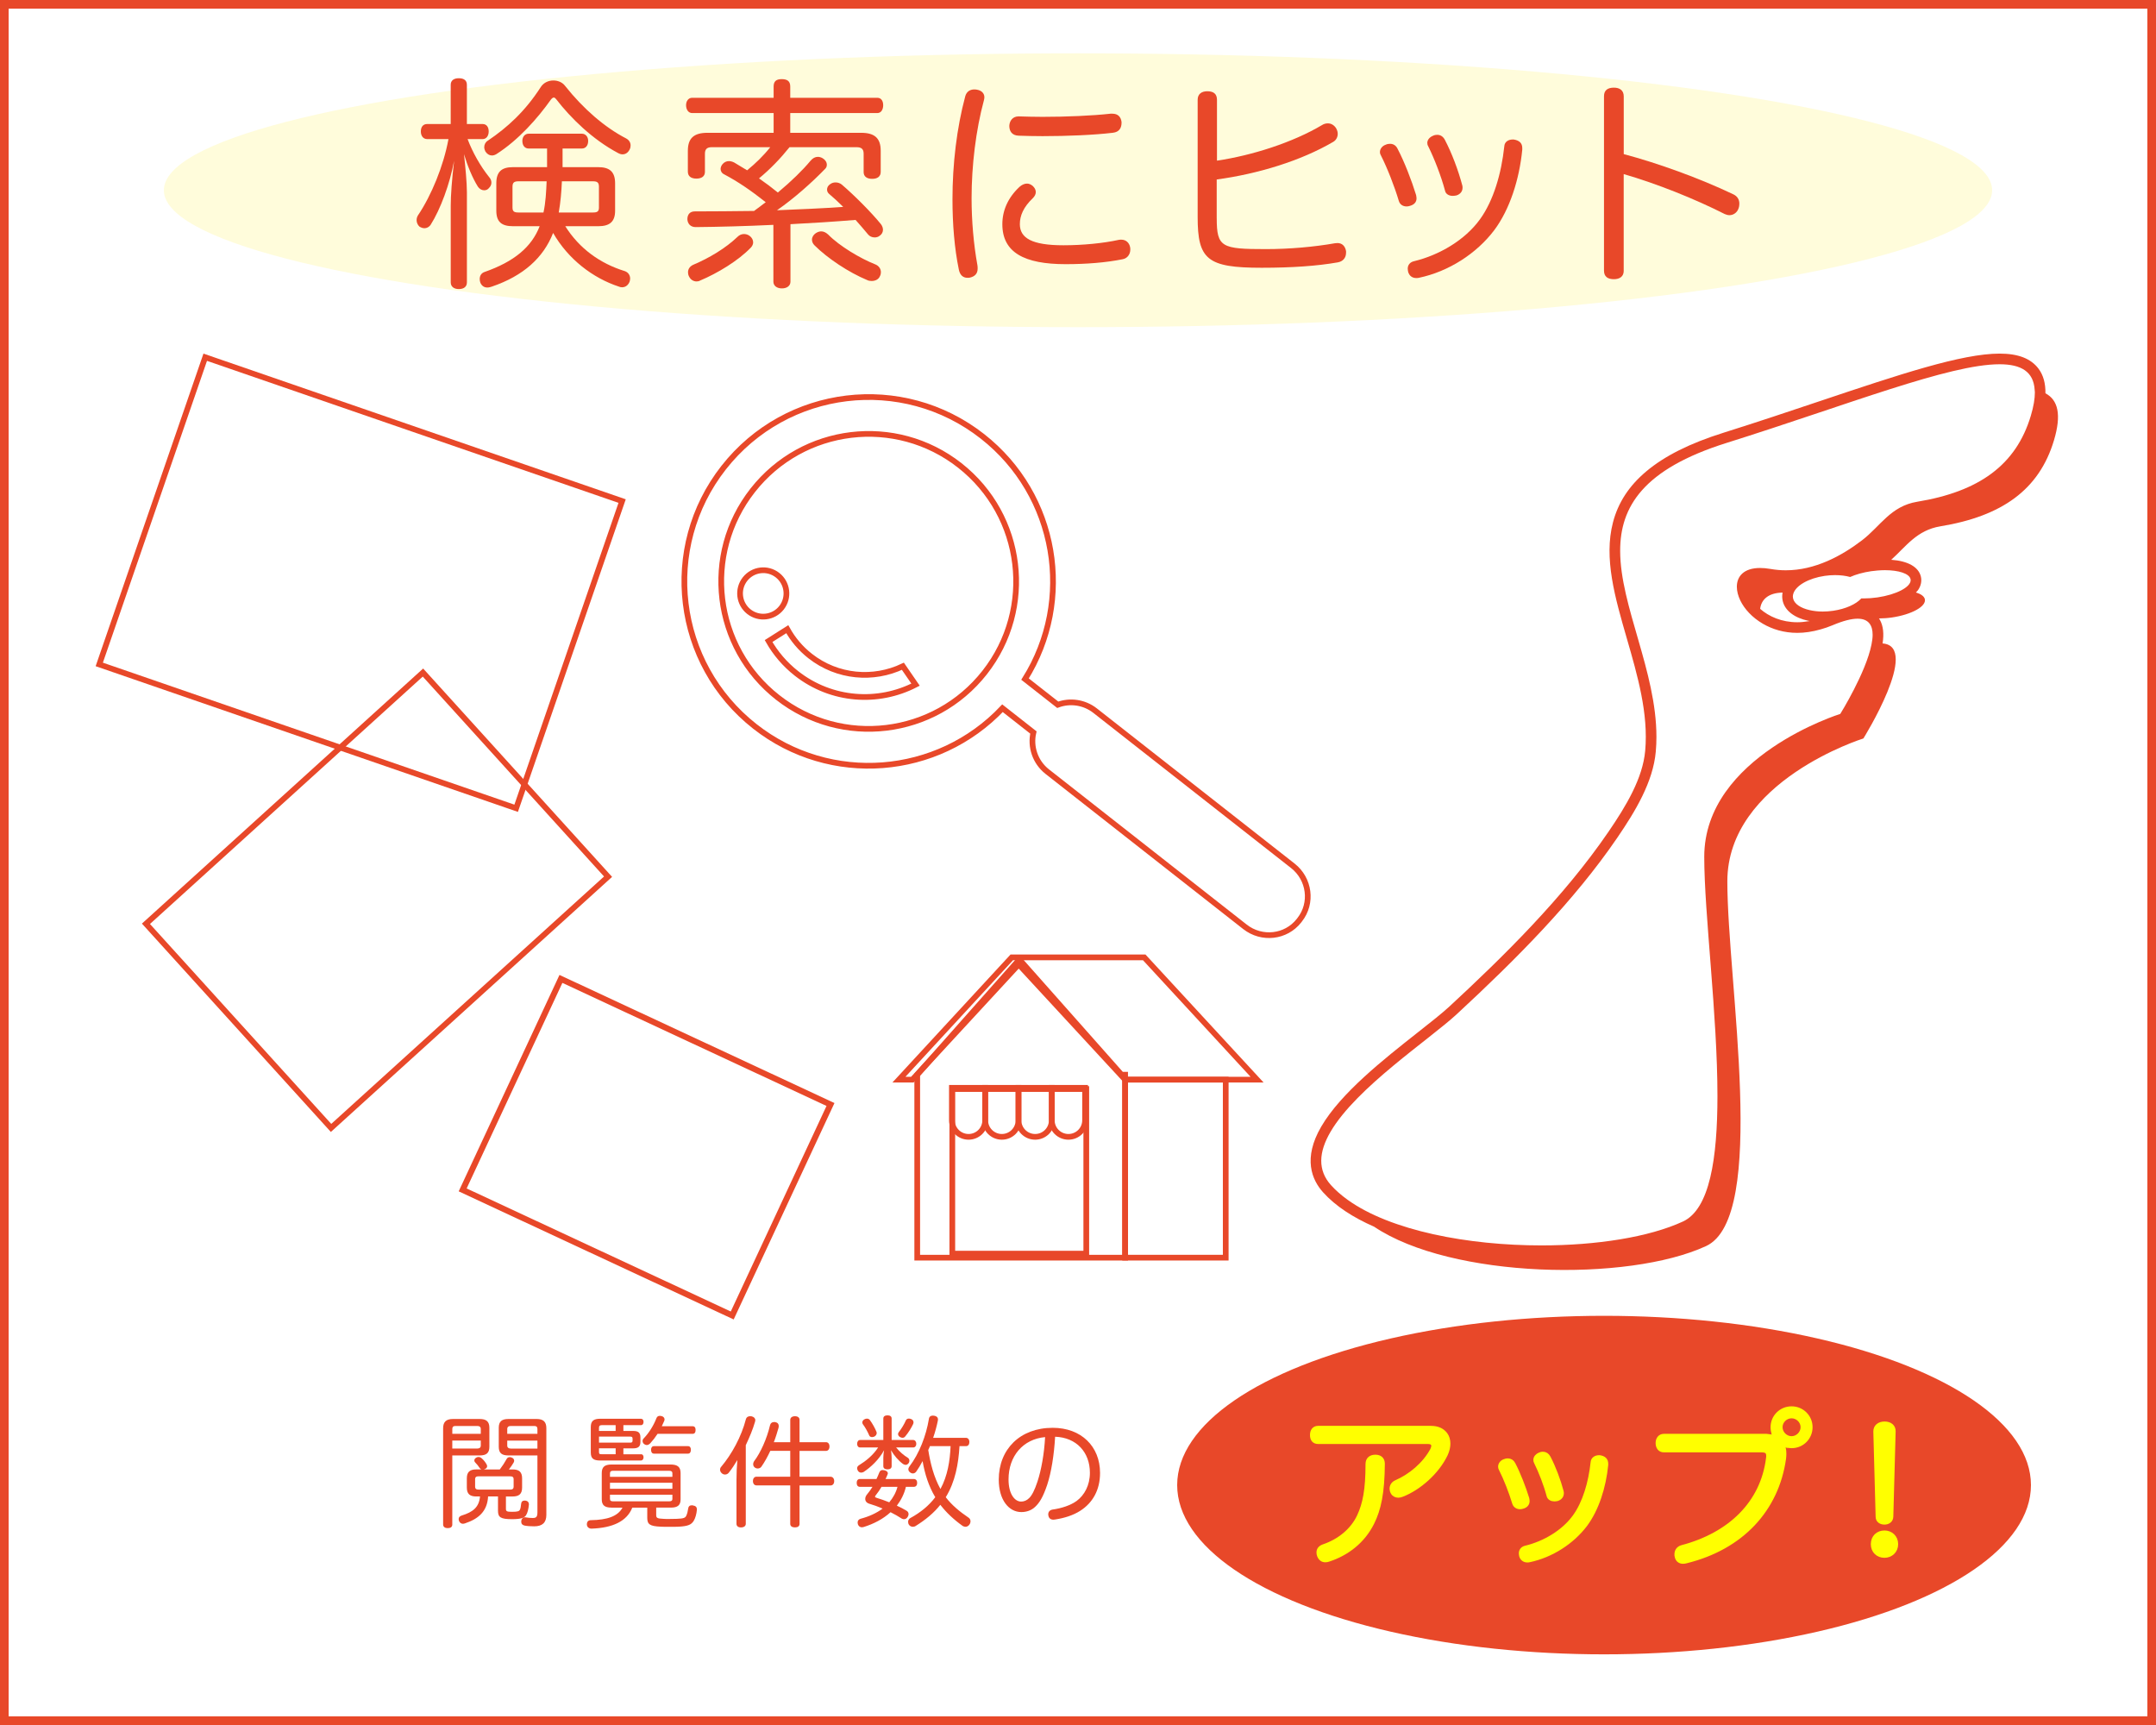 <?xml version="1.0" encoding="utf-8"?>
<!-- Generator: Adobe Adobe Illustrator 24.2.0, SVG Export Plug-In . SVG Version: 6.00 Build 0)  -->
<svg version="1.1" id="レイヤー_1" xmlns="http://www.w3.org/2000/svg" xmlns:xlink="http://www.w3.org/1999/xlink" x="0px"
	 y="0px" width="1000px" height="800px" viewBox="0 0 1000 800" style="enable-background:new 0 0 1000 800;" xml:space="preserve">
<rect x="0" y="0" width="1000" height="800" fill="#333333" stroke="none"/>
<style type="text/css">
	.st0{fill:#FFFFFF;}
	.st1{fill:#E84829;}
	.st2{fill:none;stroke:#E84829;stroke-width:2.646;}
	.st3{fill:none;stroke:#E84829;stroke-width:2.776;}
	.st4{fill:#FFFF00;stroke:#FFFF00;stroke-width:2;stroke-miterlimit:10;}
	.st5{fill:#FFFCDB;}
</style>
<g>
	<rect x="2" y="2" class="st0" width="996" height="796"/>
	<path class="st1" d="M996,4v792H4V4H996 M1000,0H0v800h1000V0L1000,0z"/>
</g>
<path class="st1" d="M948.72,182.4c0.07-4.62-0.97-8.41-3.2-11.4c-3.52-4.71-9.42-7.01-18.05-7.01c-17.65,0-46.61,9.71-83.28,22
	c-14.27,4.79-29.03,9.74-44.87,14.72c-15.52,4.88-27.2,10.72-35.72,17.88c-8.01,6.73-13.07,14.47-15.47,23.68
	c-4.33,16.62,0.91,34.76,6.47,53.98c4.93,17.04,10.02,34.66,8.48,51.9c-1.14,12.81-8.85,25.63-17.02,37.58
	c-20.88,30.56-48.97,58.07-73.69,80.96c-3.48,3.22-8.69,7.33-14.73,12.08c-15.91,12.54-35.71,28.15-44.78,43.65
	c-8.69,14.85-4.36,24.8,0.81,30.53c5.87,6.52,14.09,11.76,23.65,15.94c35.87,24.13,117.76,25.73,153.98,9.01
	c28.87-13.33,9.88-122.47,9.88-169.13c0-46.65,63.1-66.29,63.1-66.29s26.66-42.74,8.91-44.07c0.7-4.54,0.29-8.14-1.24-10.91
	c-0.12-0.22-0.27-0.45-0.43-0.69c1.89-0.02,3.85-0.13,5.92-0.43c9.28-1.36,16.14-5.18,15.34-8.53c-0.32-1.34-1.85-2.39-4.13-3.09
	c0.37-0.4,0.77-0.77,1.06-1.21c1.29-1.92,1.73-4.11,1.23-6.18c0,0,0,0,0,0.01c-1.07-4.46-6.04-7.22-13.74-7.77
	c6.89-6.21,11.86-13.72,22.79-15.52c28.53-4.68,45.84-16.94,52.7-39.92C956.23,192.3,954.59,185.5,948.72,182.4z M853.56,331.09
	c0,0-63.09,19.64-63.09,66.28c0,26.52,6.13,73.22,6.12,111.04c-0.01,28.73-3.55,52.33-16.01,58.09
	c-15.74,7.27-40.13,11.08-65.6,11.08c-33.97,0-69.87-6.77-89.89-21.13c-2.94-2.11-5.55-4.38-7.75-6.82
	c-3.16-3.51-4.53-7.34-4.52-11.36c0.02-4.28,1.62-8.78,4.31-13.38c12.02-20.54,45.88-42.81,58.6-54.59
	c27.49-25.44,54.3-52.36,74.41-81.79c8.38-12.27,16.6-25.86,17.85-39.93c0.21-2.28,0.3-4.57,0.3-6.85
	c0-30.4-16.79-60.66-16.82-86.23c-0.03-20.47,10.68-37.94,49.32-50.08c56.77-17.85,103.28-36.49,126.67-36.49
	c10.03,0,15.74,3.47,16.26,11.84c0.02,0.39,0.1,0.73,0.1,1.14c0.01,3.02-0.6,6.62-1.87,10.87c-6.85,22.98-24.17,35.23-52.7,39.91
	c-12.34,2.03-17.08,11.35-25.57,17.86c-9.51,7.28-21.83,13.93-35.39,13.93c-2.33,0-4.69-0.2-7.08-0.62
	c-1.78-0.31-3.39-0.45-4.85-0.45c-7.44,0-10.77,3.8-10.77,8.7c0,1.99,0.55,4.17,1.59,6.34c1.92,4,5.55,7.95,10.48,10.82
	c4.37,2.54,9.75,4.23,15.99,4.23c3.37,0,7-0.53,10.82-1.62c1.8-0.51,3.62-1.11,5.51-1.91c5.01-2.12,8.82-3.04,11.63-3.04
	c2.61,0,4.36,0.8,5.46,2.17c1.05,1.31,1.51,3.14,1.5,5.32c0,1.37-0.21,2.89-0.53,4.48C865.46,311.99,853.56,331.09,853.56,331.09z
	 M826.88,278.76c1.07,4.52,5.52,7.82,11.89,9.15c0.21,0.04,0.44,0.06,0.65,0.1c-0.19,0.03-0.38,0.06-0.56,0.09
	c-1.76,0.29-3.5,0.48-5.2,0.48c-7.32,0-13.22-2.67-17.26-6.21c0.49-4.27,3.77-7.45,10.4-7.54
	C826.54,276.13,826.57,277.45,826.88,278.76z M886.14,268.53c0.04,0.18,0.07,0.37,0.07,0.55c-0.01,1.6-1.66,3.27-4.39,4.7
	c-2.76,1.44-6.61,2.63-11.01,3.28c-2.22,0.32-4.37,0.47-6.38,0.47c-0.37,0-0.74,0-1.1-0.02c-2.42,2.67-7.21,4.89-13.08,5.75
	c-1.67,0.24-3.3,0.36-4.87,0.36c-2.19,0-4.23-0.25-6.06-0.67c-4.08-0.94-7.04-2.83-7.64-5.36c-0.07-0.32-0.12-0.63-0.12-0.94
	c0-0.47,0.1-0.94,0.25-1.4c1.19-3.67,6.96-7.07,14.54-8.18c1.65-0.24,3.26-0.35,4.82-0.35c2.55,0,4.92,0.31,6.97,0.87
	c2.62-1.17,5.97-2.13,9.74-2.68c0.98-0.14,1.94-0.24,2.89-0.32c1.2-0.1,2.38-0.16,3.51-0.16
	C880.66,264.44,885.53,265.99,886.14,268.53z"/>
<g>
	<path class="st2" d="M455.7,202.38c-37.14-29.15-90.89-22.67-120.04,14.48c-29.15,37.14-22.67,90.89,14.48,120.04
		c35.03,27.49,84.83,23.28,114.84-8.45l14.34,11.26c-1.52,6.54,0.75,13.7,6.44,18.17l91.69,71.96c7.79,6.11,19,4.84,25.03-2.84
		l0.36-0.47c6.03-7.68,4.6-18.87-3.19-24.99l-91.7-71.95c-5.12-4.01-11.7-4.82-17.34-2.74l-15.18-11.91
		C498.35,278.34,490.42,229.62,455.7,202.38z M360.7,323.44c-29.72-23.32-34.91-66.31-11.58-96.03
		c23.32-29.72,66.31-34.91,96.02-11.58c29.72,23.32,34.91,66.31,11.59,96.03C433.41,341.58,390.42,346.76,360.7,323.44z"/>
	<path class="st2" d="M360.65,266.75c4.67,3.67,5.49,10.43,1.83,15.11c-3.67,4.67-10.43,5.49-15.11,1.82
		c-4.67-3.67-5.49-10.44-1.82-15.11C349.22,263.9,355.98,263.08,360.65,266.75z"/>
	<path class="st2" d="M418.78,308.99c-13.63,6.49-30.34,5.2-43.02-4.75c-4.47-3.51-8.01-7.76-10.6-12.44l-8.68,5.5
		c3.2,5.63,7.53,10.76,12.94,15.01c16.31,12.8,37.94,14.14,55.23,5.21L418.78,308.99z"/>
</g>
<g>
	
		<rect x="246.22" y="462.92" transform="matrix(0.422 -0.906 0.906 0.422 -308.715 579.562)" class="st3" width="108" height="138"/>
	
		<rect x="88.11" y="353.39" transform="matrix(0.741 -0.672 0.672 0.741 -235.072 225.774)" class="st2" width="173.39" height="127.76"/>
	
		<rect x="92.04" y="168.01" transform="matrix(0.326 -0.945 0.945 0.326 -142.734 340.348)" class="st2" width="150.76" height="204.62"/>
</g>
<g>
	<rect x="521.86" y="500.71" class="st2" width="46.66" height="82.55"/>
	<polygon class="st2" points="520.19,498.42 521.86,498.42 521.86,583.26 425.43,583.26 425.43,498.42 472.81,444.98 	"/>
	<polygon class="st2" points="423.15,493.98 469.28,444 469.5,444 475.49,444 523.6,444 530.72,444 583.06,500.71 523.6,500.71 
		521.86,500.71 472.5,447.26 423.15,500.71 416.94,500.71 	"/>
	<g>
		<rect x="441.7" y="505.06" class="st2" width="62.14" height="76.34"/>
		<path class="st2" d="M441.52,504.5v15.04c0,4.25,3.46,7.69,7.72,7.69c4.26,0,7.72-3.44,7.72-7.69V504.5H441.52z"/>
		<path class="st2" d="M456.96,504.5v15.04c0,4.25,3.46,7.69,7.72,7.69c4.27,0,7.72-3.44,7.72-7.69V504.5H456.96z"/>
		<path class="st2" d="M472.4,504.5v15.04c0,4.25,3.46,7.69,7.72,7.69c4.27,0,7.72-3.44,7.72-7.69V504.5H472.4z"/>
		<path class="st2" d="M487.84,504.5v15.04c0,4.25,3.46,7.69,7.72,7.69c4.27,0,7.72-3.44,7.72-7.69V504.5H487.84z"/>
	</g>
</g>
<g>
	<ellipse class="st1" cx="744" cy="688.73" rx="198" ry="78.5"/>
	<g>
		<path class="st4" d="M663.53,662.26c3.48,0,5.49,1.16,6.89,2.94c0.85,1.16,1.31,2.63,1.31,4.33c0,1.47-0.39,3.17-1.16,4.87
			c-3.95,8.36-12.46,15.79-20.27,18.8c-0.62,0.23-1.16,0.39-1.7,0.39c-1.08,0-2.09-0.46-2.63-1.47c-0.31-0.54-0.46-1.16-0.46-1.7
			c0-1.32,0.77-2.4,1.93-2.94c6.81-2.94,13.31-8.43,16.87-15.01c0.31-0.7,0.54-1.39,0.54-1.93c0-1.08-0.77-1.86-2.55-1.86h-50.91
			c-1.86,0-2.79-1.16-2.79-3.17s1.01-3.25,2.79-3.25H663.53z M641.32,678.82c-0.08,13.54-1.78,21.2-4.87,27.39
			c-4.26,8.59-11.68,14.24-20.12,17.02c-0.54,0.23-1.08,0.31-1.62,0.31c-1.24,0-2.17-0.62-2.79-2.01c-0.23-0.54-0.31-1.08-0.31-1.55
			c0-1.24,0.7-2.24,2.24-2.79c7.35-2.48,13.46-7.43,16.56-14.08c2.63-5.65,3.95-12.15,3.95-24.14c0-2.24,1.47-3.33,3.56-3.33
			S641.32,676.73,641.32,678.82z"/>
		<path class="st4" d="M699.35,677.35c1.08,0,2.01,0.54,2.55,1.62c2.4,4.57,4.87,10.99,6.42,16.02c0.08,0.46,0.15,0.77,0.15,1.16
			c0,1.32-0.85,2.17-2.17,2.55c-0.46,0.15-0.85,0.23-1.24,0.23c-1.24,0-2.32-0.62-2.71-1.93c-1.47-4.95-3.95-11.3-6.19-15.71
			c-0.23-0.39-0.31-0.7-0.31-1.08c0-1.16,0.85-2.17,2.01-2.55C698.35,677.43,698.89,677.35,699.35,677.35z M744.93,678.82
			c0,0.15,0,0.39,0,0.54c-1.01,10.29-4.33,20.66-9.67,27.78c-6.04,7.97-15.63,14.24-26,16.4c-0.31,0.08-0.62,0.08-0.85,0.08
			c-1.39,0-2.4-0.77-2.79-2.09c-0.08-0.39-0.15-0.77-0.15-1.16c0-1.24,0.77-2.24,2.17-2.55c8.67-2.09,17.56-7.27,22.75-14.47
			c4.64-6.42,7.35-15.71,8.36-25.07c0.08-1.7,1.55-2.4,2.86-2.4c0.08,0,0.23,0,0.39,0C743.92,676.19,744.93,677.12,744.93,678.82z
			 M715.6,674.26c1.08,0,2.01,0.54,2.63,1.7c2.4,4.57,4.64,10.52,6.04,15.79c0.08,0.23,0.08,0.54,0.08,0.77
			c0,1.16-0.7,2.17-2.09,2.63c-0.46,0.08-0.85,0.16-1.32,0.16c-1.24,0-2.4-0.62-2.63-1.78c-1.31-4.95-3.71-11.14-5.8-15.32
			c-0.23-0.39-0.31-0.77-0.31-1.16c0-1.08,0.85-2.01,2.01-2.48C714.67,674.33,715.14,674.26,715.6,674.26z"/>
		<path class="st4" d="M818.51,665.98c1.55,0,3.71,0.15,5.65,1.39c-1.24-1.47-1.93-3.4-1.93-5.49c0-4.8,3.87-8.67,8.74-8.67
			s8.74,3.87,8.74,8.67c0,4.88-3.87,8.74-8.74,8.74c-1.78,0-3.48-0.54-4.88-1.47c1.16,1.47,1.47,3.02,1.47,5.18
			c0,0.7-0.08,1.47-0.16,2.17c-3.33,23.52-19.58,41.16-45.27,47.51c-0.54,0.15-1.01,0.23-1.47,0.23c-1.39,0-2.48-0.7-2.86-2.17
			c-0.16-0.39-0.16-0.85-0.16-1.24c0-1.55,0.85-2.79,2.48-3.25c22.29-5.88,37.45-20.5,40-41.32c0.08-0.39,0.08-0.77,0.08-1.08
			c0-2.01-1.01-2.63-3.4-2.63H771.7c-1.78,0-2.79-1.39-2.79-3.33c0-1.86,1.08-3.25,2.79-3.25H818.51z M825.79,661.88
			c0,2.79,2.4,5.18,5.18,5.18c2.79,0,5.18-2.4,5.18-5.18c0-2.79-2.4-5.11-5.18-5.11C828.19,656.77,825.79,659.09,825.79,661.88z"/>
		<path class="st4" d="M879.41,716.12c0,3.25-2.48,5.34-5.34,5.34c-3.02,0-5.34-2.09-5.34-5.34c0-3.25,2.32-5.34,5.34-5.34
			C876.93,710.78,879.41,712.87,879.41,716.12z M869.89,663.81c0-2.17,1.7-3.56,4.25-3.56c2.48,0,4.18,1.39,4.1,3.56l-1.08,39.62
			c-0.08,1.78-1.55,2.63-3.1,2.63c-1.62,0-3.1-0.85-3.1-2.63L869.89,663.81z"/>
	</g>
</g>
<g>
	<path class="st1" d="M209.79,707.02c0,1.12-0.78,1.68-2.13,1.68c-1.23,0-2.13-0.56-2.13-1.68v-44.63c0-2.97,1.4-4.31,4.59-4.31
		h12.32c3.14,0,4.54,1.18,4.54,4.09v8.79c0,2.91-1.4,4.03-4.54,4.03h-12.66V707.02z M223,662.72c0-1.01-0.67-1.4-1.68-1.4H211.3
		c-1.01,0-1.51,0.39-1.51,1.4v2.24H223V662.72z M221.32,671.79c1.01,0,1.68-0.39,1.68-1.4v-2.3h-13.22v3.7H221.32z M237.79,681.48
		c2.97,0,4.37,1.18,4.37,4.14v4.26c0,2.97-1.4,4.14-4.42,4.14h-3.08v5.71c0,1.12,0.34,1.4,2.8,1.4c2.74,0,3.36-0.28,3.7-1.01
		c0.28-0.5,0.45-1.57,0.56-2.74c0.11-1.01,0.67-1.46,1.57-1.46c0.11,0,0.22,0,0.34,0c1.01,0.11,1.68,0.67,1.68,1.79
		c0,0.06,0,0.06,0,0.11c-0.17,1.96-0.62,3.86-1.34,4.93c-0.78,1.18-2.35,1.79-6.44,1.79c-5.32,0-6.55-0.84-6.55-3.92v-6.61h-4.59
		c-0.39,6.89-4.37,10.36-10.75,12.49c-0.34,0.11-0.67,0.17-0.95,0.17c-0.9,0-1.51-0.56-1.85-1.46c-0.06-0.28-0.11-0.5-0.11-0.73
		c0-0.78,0.5-1.34,1.4-1.62c5.21-1.62,8.06-3.81,8.51-8.85h-1.74c-2.97,0-4.37-1.18-4.37-4.14v-4.26c0-2.97,1.4-4.14,4.37-4.14h2.41
		c-0.34-0.11-0.67-0.39-0.9-0.78c-0.5-0.78-1.29-1.74-1.96-2.41c-0.34-0.34-0.45-0.67-0.45-1.01c0-0.5,0.39-1.01,0.95-1.29
		c0.34-0.22,0.67-0.28,1.01-0.28c0.5,0,1.01,0.22,1.46,0.62c0.9,0.73,1.79,1.9,2.3,2.86c0.17,0.28,0.22,0.56,0.22,0.84
		c0,0.56-0.39,1.01-1.06,1.29c-0.17,0.06-0.34,0.11-0.45,0.17h7.39c1.23-1.62,2.3-3.25,3.08-4.7c0.34-0.73,0.9-1.01,1.51-1.01
		c0.28,0,0.56,0.06,0.84,0.17c0.73,0.22,1.23,0.78,1.23,1.46c0,0.28-0.06,0.56-0.22,0.84c-0.62,1.12-1.4,2.18-2.24,3.25H237.79z
		 M236.61,690.83c1.06,0,1.62-0.34,1.62-1.4v-3.36c0-1.12-0.56-1.4-1.62-1.4h-14.62c-1.06,0-1.62,0.28-1.62,1.4v3.36
		c0,1.06,0.56,1.4,1.62,1.4H236.61z M235.88,674.99c-3.19,0-4.54-1.12-4.54-4.03v-8.79c0-2.91,1.34-4.09,4.54-4.09h12.99
		c3.19,0,4.54,1.34,4.54,4.31v40.15c0,3.64-1.9,5.32-5.66,5.32c-1.51,0-3.3-0.11-4.42-0.34c-1.01-0.22-1.57-0.78-1.57-1.79
		c0-0.17,0-0.34,0.06-0.5c0.11-0.95,0.84-1.57,1.68-1.57c0.17,0,0.28,0,0.45,0.06c0.78,0.17,2.07,0.28,3.14,0.28
		c1.62,0,2.18-0.5,2.18-2.69v-26.32H235.88z M249.27,662.72c0-1.01-0.5-1.4-1.51-1.4h-10.81c-1.01,0-1.68,0.39-1.68,1.4v2.24h14
		V662.72z M249.27,668.1h-14v2.3c0,1.01,0.67,1.4,1.68,1.4h12.32V668.1z"/>
	<path class="st1" d="M283.59,699.18c-3.14,0-4.48-1.12-4.48-3.86v-12.15c0-2.8,1.29-3.98,4.59-3.98h27.27c3.36,0,4.7,1.18,4.7,3.98
		v12.15c0,2.74-1.34,3.86-4.48,3.86h-6.83v3.42c0,1.29,0.34,1.68,3.36,1.79c0.56,0.06,1.51,0.06,2.52,0.06
		c1.34,0,2.8-0.06,3.53-0.06c3.47-0.11,4.14-0.5,4.59-1.57c0.39-0.78,0.67-2.07,0.84-3.25c0.11-0.95,0.67-1.46,1.68-1.46
		c0.17,0,0.34,0,0.5,0.06c1.29,0.17,1.85,0.84,1.85,1.74c0,0.11,0,0.17,0,0.28c-0.17,1.96-0.73,3.92-1.46,5.1
		c-1.06,1.74-2.52,2.52-7.06,2.74c-0.95,0.06-2.58,0.06-4.14,0.06s-3.14,0-4.03-0.06c-5.21-0.22-6.33-1.12-6.33-4.14v-4.7h-6.94
		c-2.52,6.38-9.18,9.41-18.93,9.74c-1.06,0-2.02-0.62-2.13-1.79c0-0.11,0-0.17,0-0.28c0-1.12,0.67-1.85,1.79-1.85
		c7.67-0.11,12.54-1.79,14.73-5.82H283.59z M297.37,674.42c0.73,0,1.12,0.62,1.12,1.46c0,0.78-0.45,1.46-1.29,1.46h-18.7
		c-3.3,0-4.48-0.95-4.48-3.75v-11.76c0-2.8,1.29-3.86,4.37-3.86h18.87c0.78,0,1.23,0.56,1.23,1.46c0,0.9-0.45,1.51-1.23,1.51h-8.12
		v2.69h4.54c2.3,0,3.36,0.73,3.36,2.97v2.13c0,2.18-1.06,2.97-3.36,2.97h-4.54v2.74H297.37z M285.55,663.62v-2.69h-6.27
		c-1.01,0-1.46,0.28-1.46,1.29v1.4H285.55z M277.83,669.05h14.45c0.78,0,1.12-0.17,1.12-0.95v-0.9c0-0.78-0.34-0.95-1.12-0.95
		h-14.45V669.05z M277.83,673.47c0,0.95,0.45,0.95,1.46,0.95h6.27v-2.74h-7.73V673.47z M311.87,683.33c0-0.95-0.56-1.23-1.57-1.23
		h-25.87c-1.01,0-1.51,0.28-1.51,1.23v1.57h28.95V683.33z M311.87,687.64h-28.95v2.8h28.95V687.64z M282.92,693.19v1.9
		c0,0.95,0.5,1.18,1.51,1.18h25.87c1.01,0,1.57-0.22,1.57-1.18v-1.9H282.92z M304.99,664.96c-1.01,1.57-2.13,3.02-3.36,4.37
		c-0.56,0.56-1.12,0.84-1.68,0.84c-0.39,0-0.78-0.17-1.18-0.45c-0.45-0.34-0.73-0.84-0.73-1.4c0-0.45,0.17-0.95,0.62-1.34
		c2.3-2.41,4.42-5.71,5.82-9.3c0.28-0.73,0.84-1.06,1.57-1.06c0.22,0,0.5,0.06,0.78,0.11c0.9,0.22,1.4,0.84,1.4,1.57
		c0,0.28-0.06,0.56-0.22,0.84c-0.34,0.78-0.67,1.51-1.06,2.3h14.28c0.95,0,1.4,0.62,1.4,1.74s-0.45,1.79-1.4,1.79H304.99z
		 M303.31,674.15c-0.9,0-1.34-0.73-1.34-1.79c0-0.95,0.45-1.68,1.29-1.68h15.9c0.84,0,1.29,0.67,1.29,1.68
		c0,1.06-0.45,1.79-1.29,1.79H303.31z"/>
	<path class="st1" d="M341.61,685.91c0-2.69,0.11-5.66,0.39-8.79c-1.23,2.07-2.52,4.03-3.98,5.88c-0.45,0.56-1.06,0.84-1.74,0.84
		c-0.5,0-1.01-0.17-1.46-0.56c-0.56-0.5-0.84-1.06-0.84-1.68c0-0.5,0.17-1.01,0.56-1.4c4.82-5.71,9.35-13.94,11.42-22.01
		c0.22-0.9,0.95-1.4,1.96-1.4c0.22,0,0.45,0.06,0.73,0.06c1.06,0.28,1.68,0.9,1.68,1.79c0,0.22-0.06,0.45-0.11,0.67
		c-1.06,3.7-2.63,7.34-4.31,10.92v36.46c0,1.06-0.9,1.68-2.24,1.68c-1.29,0-2.07-0.62-2.07-1.68V685.91z M370.84,706.74
		c0,1.06-0.78,1.62-2.13,1.62c-1.29,0-2.18-0.56-2.18-1.62v-17.86h-15.62c-1.06,0-1.68-0.84-1.68-2.02s0.62-2.02,1.68-2.02h15.62
		v-11.98h-9.24c-1.23,2.63-2.58,5.1-4.14,7.34c-0.39,0.56-1.06,0.84-1.74,0.84c-0.45,0-0.84-0.11-1.23-0.39
		c-0.56-0.39-0.84-0.95-0.84-1.57c0-0.5,0.17-1.06,0.5-1.51c2.97-3.92,5.88-10.47,7.28-16.46c0.22-1.06,0.95-1.62,1.96-1.62
		c0.17,0,0.39,0,0.56,0.06c1.01,0.17,1.57,0.84,1.57,1.79c0,0.28-0.06,0.56-0.11,0.84c-0.67,2.3-1.34,4.54-2.18,6.66h7.62v-10.36
		c0-1.06,0.9-1.68,2.18-1.68c1.34,0,2.13,0.62,2.13,1.68v10.36h12.26c1.01,0,1.62,0.78,1.62,2.02c0,1.18-0.62,2.02-1.62,2.02h-12.26
		v11.98h14.39c1.01,0,1.68,0.84,1.68,2.02c0,1.23-0.67,2.02-1.68,2.02h-14.39V706.74z"/>
	<path class="st1" d="M420.18,689.54c-0.73,3.19-2.24,6.16-4.2,8.74c1.57,0.73,3.14,1.51,4.42,2.3c0.67,0.34,1.01,0.95,1.01,1.62
		c0,0.39-0.11,0.78-0.34,1.18c-0.45,0.78-1.06,1.18-1.79,1.18c-0.34,0-0.67-0.11-1.01-0.28c-1.57-1.01-3.3-2.02-5.21-2.97
		c-3.47,3.19-7.84,5.43-12.54,6.89c-0.22,0.06-0.5,0.11-0.73,0.11c-0.84,0-1.57-0.45-1.9-1.46c-0.06-0.28-0.11-0.56-0.11-0.78
		c0-0.9,0.56-1.51,1.46-1.74c3.81-1.01,7.28-2.58,10.14-4.7c-2.07-0.9-4.2-1.68-6.16-2.24c-1.29-0.39-1.9-1.23-1.9-2.24
		c0-0.73,0.28-1.46,0.9-2.18c0.84-1.01,1.68-2.18,2.46-3.42h-5.82c-1.01,0-1.51-0.73-1.51-1.85c0-1.06,0.5-1.79,1.51-1.79h7.67
		c0.45-0.95,0.9-1.96,1.29-2.97c0.34-0.84,0.84-1.18,1.57-1.18c0.28,0,0.56,0.06,0.84,0.11c0.95,0.22,1.57,0.73,1.57,1.4
		c0,0.22-0.06,0.39-0.17,0.62c-0.22,0.62-0.56,1.34-0.9,2.02h13.1c1.01,0,1.57,0.73,1.57,1.79c0,1.12-0.56,1.85-1.57,1.85H420.18z
		 M423.54,667.82c0.9,0,1.46,0.78,1.46,1.79c0,0.95-0.56,1.68-1.46,1.68h-7.9c1.68,2.07,3.64,3.7,5.32,4.7
		c0.5,0.28,0.84,0.84,0.84,1.46c0,0.34-0.11,0.67-0.28,1.01c-0.45,0.62-0.95,0.9-1.46,0.9c-0.39,0-0.78-0.17-1.18-0.39
		c-2.02-1.4-4.26-4.03-5.6-6.38c0.11,0.84,0.28,2.18,0.28,3.53v3.86c0,0.95-0.73,1.46-1.9,1.46c-1.23,0-1.96-0.5-1.96-1.46v-4.03
		c0-1.23,0.17-2.41,0.34-3.36c-2.41,4.42-6.16,7.84-9.41,10.02c-0.39,0.22-0.78,0.34-1.18,0.34c-0.67,0-1.29-0.34-1.62-1.01
		c-0.17-0.39-0.28-0.67-0.28-1.01c0-0.56,0.28-1.06,0.95-1.46c3.02-1.85,6.44-4.54,8.79-8.18h-8.34c-0.9,0-1.4-0.73-1.4-1.68
		c0-1.01,0.5-1.79,1.4-1.79h10.75v-9.97c0-0.95,0.73-1.46,1.96-1.46c1.18,0,1.9,0.5,1.9,1.46v9.97H423.54z M402.09,657.91
		c0.56,0,1.01,0.22,1.34,0.62c1.12,1.51,2.41,3.75,3.14,5.6c0.06,0.17,0.06,0.34,0.06,0.5c0,0.62-0.39,1.18-1.01,1.57
		c-0.39,0.17-0.78,0.28-1.12,0.28c-0.56,0-1.06-0.22-1.29-0.67c-0.73-1.74-1.96-3.98-2.97-5.26c-0.17-0.22-0.28-0.56-0.28-0.84
		c0-0.5,0.28-1.06,0.84-1.4C401.25,658.02,401.7,657.91,402.09,657.91z M408.87,689.54c-0.78,1.34-1.68,2.69-2.52,3.7
		c-0.34,0.39-0.5,0.67-0.5,0.84c0,0.28,0.28,0.45,0.9,0.62c1.74,0.5,3.7,1.23,5.71,2.02c1.74-2.07,3.14-4.54,3.81-7.17H408.87z
		 M423.71,659.64c0,0.22-0.06,0.5-0.17,0.78c-0.78,1.68-2.18,3.98-3.64,5.71c-0.34,0.45-0.78,0.67-1.29,0.67
		c-0.39,0-0.78-0.11-1.23-0.39c-0.56-0.34-0.84-0.84-0.84-1.34c0-0.28,0.11-0.62,0.34-0.9c1.34-1.68,2.58-3.81,3.25-5.38
		c0.28-0.62,0.78-0.9,1.4-0.9c0.34,0,0.67,0.06,1.06,0.22C423.26,658.35,423.71,658.91,423.71,659.64z M445.04,670.67
		c-0.5,8.23-1.96,16.52-6.38,23.69c2.8,3.64,6.33,6.61,10.64,9.52c0.56,0.39,0.84,1.01,0.84,1.62c0,0.56-0.17,1.12-0.56,1.62
		c-0.45,0.62-1.12,0.95-1.79,0.95c-0.45,0-0.9-0.17-1.29-0.39c-4.14-2.97-7.56-6.16-10.36-9.8c-3.02,3.81-6.83,6.94-11.42,9.8
		c-0.39,0.28-0.9,0.39-1.34,0.39c-0.67,0-1.4-0.34-1.79-0.95c-0.28-0.39-0.39-0.9-0.39-1.34c0-0.73,0.34-1.4,1.01-1.74
		c4.82-2.63,8.68-5.82,11.59-9.69c-3.08-5.1-4.87-10.86-5.88-16.74c-0.9,1.74-1.96,3.47-2.91,4.82c-0.45,0.62-1.01,0.9-1.57,0.9
		c-0.45,0-0.95-0.17-1.34-0.5c-0.5-0.34-0.78-0.9-0.78-1.4c0-0.45,0.17-0.9,0.5-1.34c4.54-5.94,7.73-14.22,9.02-22.01
		c0.11-1.01,0.78-1.57,1.85-1.57c0.22,0,0.39,0,0.62,0.06c1.12,0.17,1.74,0.78,1.74,1.74c0,0.17,0,0.34-0.06,0.56
		c-0.5,2.46-1.23,5.21-2.18,7.95h15.18c1.01,0,1.62,0.78,1.62,1.96c0,1.12-0.56,1.9-1.57,1.9H445.04z M431.32,670.67
		c-0.22,0.62-0.5,1.23-0.78,1.79c1.01,6.27,2.58,12.49,5.66,18.09c3.3-6.05,4.42-13.05,4.7-19.88H431.32z"/>
	<path class="st1" d="M485.7,688.65c-1.96,5.77-3.58,8.29-5.54,10.14c-1.79,1.74-4.14,2.46-6.44,2.46
		c-5.82,0-10.47-5.66-10.47-15.06c0-13.94,9.74-24.02,25.03-24.02c13.22,0,21.95,8.62,21.95,20.94c0,7.9-3.42,13.89-9.24,17.58
		c-3.25,2.07-7.28,3.36-11.76,4.03c-0.22,0.06-0.45,0.06-0.62,0.06c-1.18,0-2.13-0.56-2.35-1.96c-0.06-0.17-0.06-0.39-0.06-0.56
		c0-1.12,0.73-1.96,2.02-2.18c4.09-0.56,8.4-1.96,11.2-4.03c3.53-2.63,6.1-7.17,6.1-13.05c0-9.46-6.22-16.35-16.13-16.69
		C488.89,674.82,487.66,682.66,485.7,688.65z M467.78,686.13c0,6.72,2.86,10.25,5.82,10.25c1.29,0,2.58-0.45,3.75-1.62
		c1.23-1.18,2.52-3.58,3.86-7.67c1.74-5.26,3.14-12.94,3.53-20.61C474.5,667.42,467.78,675.27,467.78,686.13z"/>
</g>
<ellipse class="st5" cx="500" cy="88.23" rx="424" ry="63.5"/>
<g>
	<path class="st1" d="M223.86,57.52c1.77,0,2.81,1.35,2.81,3.44c0,1.98-1.04,3.54-2.81,3.54h-6.98c2.29,6.14,6.04,12.7,9.89,17.49
		c0.83,0.94,1.15,1.77,1.15,2.71c0,0.83-0.31,1.67-1.04,2.4c-0.62,0.83-1.46,1.15-2.29,1.15c-1.15,0-2.19-0.62-2.92-1.67
		c-2.5-3.96-4.89-9.79-6.46-15.1c0.62,5.52,1.35,13.33,1.35,17.6v41.86c0,1.98-1.35,3.12-3.75,3.12c-2.29,0-3.75-1.15-3.75-3.12
		V95.32c0-4.58,0.52-11.77,1.56-20.72c-1.98,10.72-6.35,22.49-10.83,29.57c-0.73,1.15-1.87,1.67-2.92,1.67
		c-0.83,0-1.56-0.31-2.29-0.73c-0.83-0.73-1.35-1.87-1.35-3.02c0-0.73,0.21-1.56,0.62-2.19c6.25-9.27,11.87-22.91,14.16-35.4h-9.89
		c-1.87,0-2.92-1.56-2.92-3.54c0-2.08,1.04-3.44,2.92-3.44h10.93V39.3c0-1.98,1.46-3.02,3.75-3.02c2.4,0,3.75,1.04,3.75,3.02v18.22
		H223.86z M262.18,104.9c6.56,10.41,16.14,17.28,27.59,20.83c1.56,0.52,2.5,1.87,2.5,3.44c0,0.42-0.1,0.94-0.21,1.35
		c-0.62,1.67-1.87,2.71-3.54,2.71c-0.52,0-0.94-0.1-1.46-0.31c-12.08-3.96-23.53-12.7-30.51-24.89
		c-4.48,11.45-13.74,19.89-28.43,24.89c-0.62,0.21-1.35,0.42-2.08,0.42c-1.35,0-2.5-0.62-3.23-2.19c-0.21-0.62-0.31-1.15-0.31-1.77
		c0-1.46,0.73-2.71,2.19-3.23c13.74-4.79,21.87-11.56,25.61-21.24h-12.39c-5.31,0-7.71-2.08-7.71-7.19v-12.7
		c0-5.31,2.4-7.5,7.71-7.5h15.83c0-1.46,0-2.92,0-4.37v-4.27h-8.54c-1.67,0-2.92-1.25-2.92-3.54c0-1.98,1.25-3.33,2.92-3.33h24.68
		c1.67,0,2.92,1.35,2.92,3.33c0,2.29-1.25,3.54-2.92,3.54h-8.95v4.27c0,1.46,0,2.92,0,4.37h16.56c5.31,0,7.81,2.19,7.81,7.5v12.7
		c0,5.1-2.5,7.19-7.81,7.19H262.18z M290.4,64.19c1.35,0.73,2.08,1.87,2.08,3.23c0,0.62-0.1,1.25-0.42,1.87
		c-0.73,1.46-1.87,2.29-3.33,2.29c-0.62,0-1.35-0.21-2.08-0.62c-11.77-6.25-21.87-16.14-28.63-24.89c-0.42-0.52-0.73-0.83-1.15-0.83
		s-0.83,0.31-1.35,0.94c-6.04,8.54-14.99,18.74-25.3,25.3c-0.73,0.42-1.35,0.62-2.08,0.62c-1.15,0-2.19-0.62-3.02-1.87
		c-0.31-0.62-0.52-1.35-0.52-1.98c0-1.25,0.62-2.4,1.67-3.02c9.27-6.25,17.39-13.74,24.57-24.89c1.35-2.08,3.64-3.02,5.83-3.02
		c2.08,0,4.17,0.83,5.42,2.5C270.51,50.44,280.51,59.09,290.4,64.19z M252.08,98.55c1.04-4.79,1.25-9.68,1.46-14.47h-13.02
		c-1.98,0-2.81,0.52-2.81,2.5v9.68c0,1.87,0.83,2.29,2.81,2.29H252.08z M274.99,98.55c1.98,0,2.81-0.42,2.81-2.29v-9.68
		c0-1.98-0.83-2.5-2.81-2.5h-14.37c-0.21,4.89-0.62,9.68-1.46,14.47H274.99z"/>
	<path class="st1" d="M358.7,104.28c-12.91,0.62-25.41,0.94-36.03,1.04c-2.5,0-3.75-1.67-3.85-3.64c0-2.29,1.25-3.64,3.44-3.64
		c8.54,0,17.81-0.1,27.49-0.21c1.87-1.35,3.64-2.71,5.41-4.06c-6.87-5.41-12.6-9.37-19.26-12.91c-1.15-0.52-1.67-1.56-1.67-2.5
		c0-0.73,0.31-1.56,0.94-2.29c0.83-0.94,1.87-1.35,2.92-1.35c0.73,0,1.56,0.21,2.4,0.62c1.98,1.15,3.96,2.4,6.04,3.64
		c3.96-3.23,7.6-6.77,10.73-10.72h-27.07c-2.08,0-3.23,0.73-3.23,3.02v8.43c0,2.08-1.56,3.12-3.96,3.12s-3.96-1.04-3.96-3.23v-9.68
		c0-5.83,2.81-8.33,9.06-8.33h30.72v-9.16h-37.8c-1.77,0-2.81-1.67-2.81-3.64c0-1.87,1.04-3.44,2.81-3.44h37.8v-5.21
		c0-2.4,1.15-3.44,3.75-3.44c2.71,0,3.96,1.04,3.96,3.44v5.21h40.4c1.77,0,2.71,1.46,2.71,3.44s-0.94,3.64-2.71,3.64h-40.4v9.16
		h32.9c6.25,0,9.06,2.5,9.06,8.33v9.79c0,2.19-1.56,3.23-3.96,3.23c-2.39,0-3.96-1.04-3.96-3.12v-8.54c0-2.29-1.15-3.02-3.33-3.02
		H366.2c-4.17,5.21-8.96,10.2-14.16,14.47c3.02,2.08,5.94,4.27,8.75,6.56c6.35-5.31,11.56-10.41,15.1-14.68
		c1.04-1.25,2.19-1.87,3.44-1.87c0.73,0,1.46,0.21,2.19,0.62c1.25,0.73,1.98,1.87,1.98,3.02c0,0.73-0.21,1.35-0.73,1.87
		c-5.94,6.14-14.27,13.64-22.39,19.26c10.2-0.42,20.51-0.83,30.72-1.56c-2.29-2.29-4.48-4.27-6.56-6.04
		c-0.62-0.52-0.94-1.25-0.94-1.98c0-0.94,0.42-1.87,1.56-2.6c0.73-0.52,1.56-0.73,2.4-0.73c1.15,0,2.19,0.42,2.92,1.04
		c5.62,4.79,13.54,12.7,18.12,18.33c0.62,0.83,0.94,1.77,0.94,2.6c0,1.04-0.52,2.08-1.46,2.71c-0.73,0.62-1.56,0.83-2.4,0.83
		c-1.25,0-2.39-0.52-3.12-1.46c-1.67-1.98-3.64-4.37-5.73-6.66c-10.1,0.83-20.1,1.46-30.2,1.98v26.66c0,1.87-1.56,3.12-3.96,3.12
		c-2.39,0-3.96-1.25-3.96-3.12V104.28z M349.33,112.4c0,0.73-0.31,1.56-0.94,2.29c-5.94,6.25-15.72,12.08-23.64,15.41
		c-0.52,0.31-1.15,0.42-1.67,0.42c-1.46,0-2.81-0.83-3.54-2.4c-0.31-0.62-0.42-1.25-0.42-1.87c0-1.46,0.83-2.71,2.39-3.44
		c7.39-3.12,15.1-7.71,20.62-13.02c0.73-0.73,1.77-1.25,2.92-1.25c0.83,0,1.77,0.21,2.6,0.83
		C348.71,110.11,349.33,111.25,349.33,112.4z M380.88,107.3c1.15,0,2.19,0.52,3.23,1.46c5.31,5.41,14.99,11.14,21.87,13.85
		c1.56,0.62,2.6,1.98,2.6,3.64c0,0.52-0.1,1.15-0.42,1.77c-0.62,1.56-2.19,2.29-3.85,2.29c-0.73,0-1.46-0.1-2.08-0.42
		c-8.54-3.54-18.43-10.1-24.47-16.14c-0.83-0.83-1.15-1.77-1.15-2.6c0-1.25,0.73-2.29,1.77-3.02
		C379.22,107.61,380.05,107.3,380.88,107.3z"/>
	<path class="st1" d="M456.58,45.13c0,0.42-0.1,0.83-0.21,1.35c-3.75,13.85-5.73,30.3-5.73,45.5c0,10.31,0.94,21.35,2.71,31.03
		c0.1,0.52,0.1,1.04,0.1,1.56c0,2.39-1.35,3.64-3.54,4.17c-0.42,0.1-0.83,0.1-1.15,0.1c-1.98,0-3.54-1.15-4.06-3.96
		c-1.98-9.58-2.92-20.83-2.92-32.49c0-16.24,1.98-33.11,5.94-47.79c0.62-2.19,2.29-3.12,4.17-3.12c0.42,0,0.73,0,1.15,0.1
		C455.12,41.9,456.58,43.15,456.58,45.13z M480.42,89.07c0,1.04-0.52,1.98-1.35,2.81c-4.37,4.17-6.04,8.12-6.04,12.08
		c0,6.46,5.62,9.79,20.2,9.79c8.96,0,18.53-0.94,25.62-2.5c0.42-0.1,0.83-0.1,1.25-0.1c2.08,0,3.64,1.35,4.06,3.44
		c0.1,0.42,0.1,0.73,0.1,1.15c0,2.08-1.25,4.06-3.54,4.48c-7.71,1.56-16.87,2.29-26.45,2.29c-19.16,0-29.36-5.41-29.36-18.53
		c0-6.35,2.6-12.29,7.91-17.28c1.15-1.04,2.39-1.56,3.54-1.56c0.94,0,1.87,0.42,2.71,1.15C480.01,87.2,480.42,88.14,480.42,89.07z
		 M515.93,52.73c2.6,0,3.96,1.46,4.27,3.85c0,0.1,0,0.21,0,0.31c0,2.4-1.04,4.37-4.06,4.69c-8.75,1.04-21.24,1.56-32.59,1.56
		c-3.85,0-7.6-0.1-11.04-0.21c-3.23-0.1-4.37-2.19-4.37-4.58c0.1-2.29,1.56-4.37,4.27-4.37c0.1,0,0.1,0,0.21,0
		c3.33,0.1,7.08,0.21,10.93,0.21c11.04,0,23.12-0.52,31.55-1.46C515.41,52.73,515.62,52.73,515.93,52.73z"/>
	<path class="st1" d="M564.35,101.26c0,13.43,2.29,14.27,22.8,14.27c11.04,0,22.49-1.04,31.97-2.71c0.42,0,0.83-0.1,1.25-0.1
		c2.08,0,3.54,1.35,3.96,3.75c0,0.31,0,0.52,0,0.73c0,2.4-1.46,4.06-3.85,4.48c-9.48,1.67-21.24,2.5-35.3,2.5
		c-25.3,0-29.68-3.85-29.68-23.53V46.28c0-2.81,1.98-3.96,4.48-3.96c2.81,0,4.48,1.15,4.48,3.96V74.5
		c16.24-2.39,35.2-8.43,48.83-16.56c0.83-0.52,1.77-0.73,2.6-0.73c1.56,0,2.92,0.83,3.85,2.29c0.52,0.94,0.73,1.77,0.73,2.6
		c0,1.56-0.83,3.02-2.19,3.75c-14.99,8.75-34.78,14.79-53.94,17.39V101.26z"/>
	<path class="st1" d="M644.73,66.69c1.46,0,2.71,0.73,3.44,2.19c3.23,6.14,6.56,14.79,8.64,21.55c0.1,0.62,0.21,1.04,0.21,1.56
		c0,1.77-1.14,2.92-2.92,3.44c-0.62,0.21-1.15,0.31-1.67,0.31c-1.67,0-3.12-0.83-3.64-2.6c-1.98-6.66-5.31-15.2-8.33-21.14
		c-0.31-0.52-0.42-0.94-0.42-1.46c0-1.56,1.15-2.92,2.71-3.44C643.38,66.79,644.11,66.69,644.73,66.69z M706.06,68.67
		c0,0.21,0,0.52,0,0.73c-1.35,13.85-5.83,27.8-13.02,37.38c-8.12,10.73-21.03,19.16-34.99,22.07c-0.42,0.1-0.83,0.1-1.15,0.1
		c-1.88,0-3.23-1.04-3.75-2.81c-0.1-0.52-0.21-1.04-0.21-1.56c0-1.67,1.04-3.02,2.92-3.44c11.66-2.81,23.64-9.79,30.61-19.47
		c6.25-8.64,9.89-21.14,11.25-33.74c0.1-2.29,2.08-3.23,3.85-3.23c0.1,0,0.31,0,0.52,0C704.71,65.12,706.06,66.37,706.06,68.67z
		 M666.6,62.52c1.46,0,2.71,0.73,3.54,2.29c3.23,6.14,6.25,14.16,8.12,21.24c0.1,0.31,0.1,0.73,0.1,1.04c0,1.56-0.94,2.92-2.81,3.54
		c-0.62,0.1-1.15,0.21-1.77,0.21c-1.67,0-3.23-0.83-3.54-2.4c-1.77-6.66-5-14.99-7.81-20.62c-0.31-0.52-0.42-1.04-0.42-1.56
		c0-1.46,1.15-2.71,2.71-3.33C665.35,62.63,665.98,62.52,666.6,62.52z"/>
	<path class="st1" d="M753.13,125.52c0,2.81-1.98,3.96-4.58,3.96c-2.81,0-4.58-1.15-4.58-3.96V44.61c0-2.81,1.77-3.96,4.58-3.96
		c2.6,0,4.58,1.15,4.58,4.06v26.76c15.72,4.17,35.09,11.14,50.81,18.64c1.98,0.94,2.81,2.5,2.81,4.37c0,0.73-0.1,1.46-0.42,2.29
		c-0.62,1.77-2.29,3.02-4.17,3.02c-0.73,0-1.46-0.21-2.19-0.52c-13.74-6.98-31.65-14.16-46.86-18.53V125.52z"/>
</g>
</svg>
